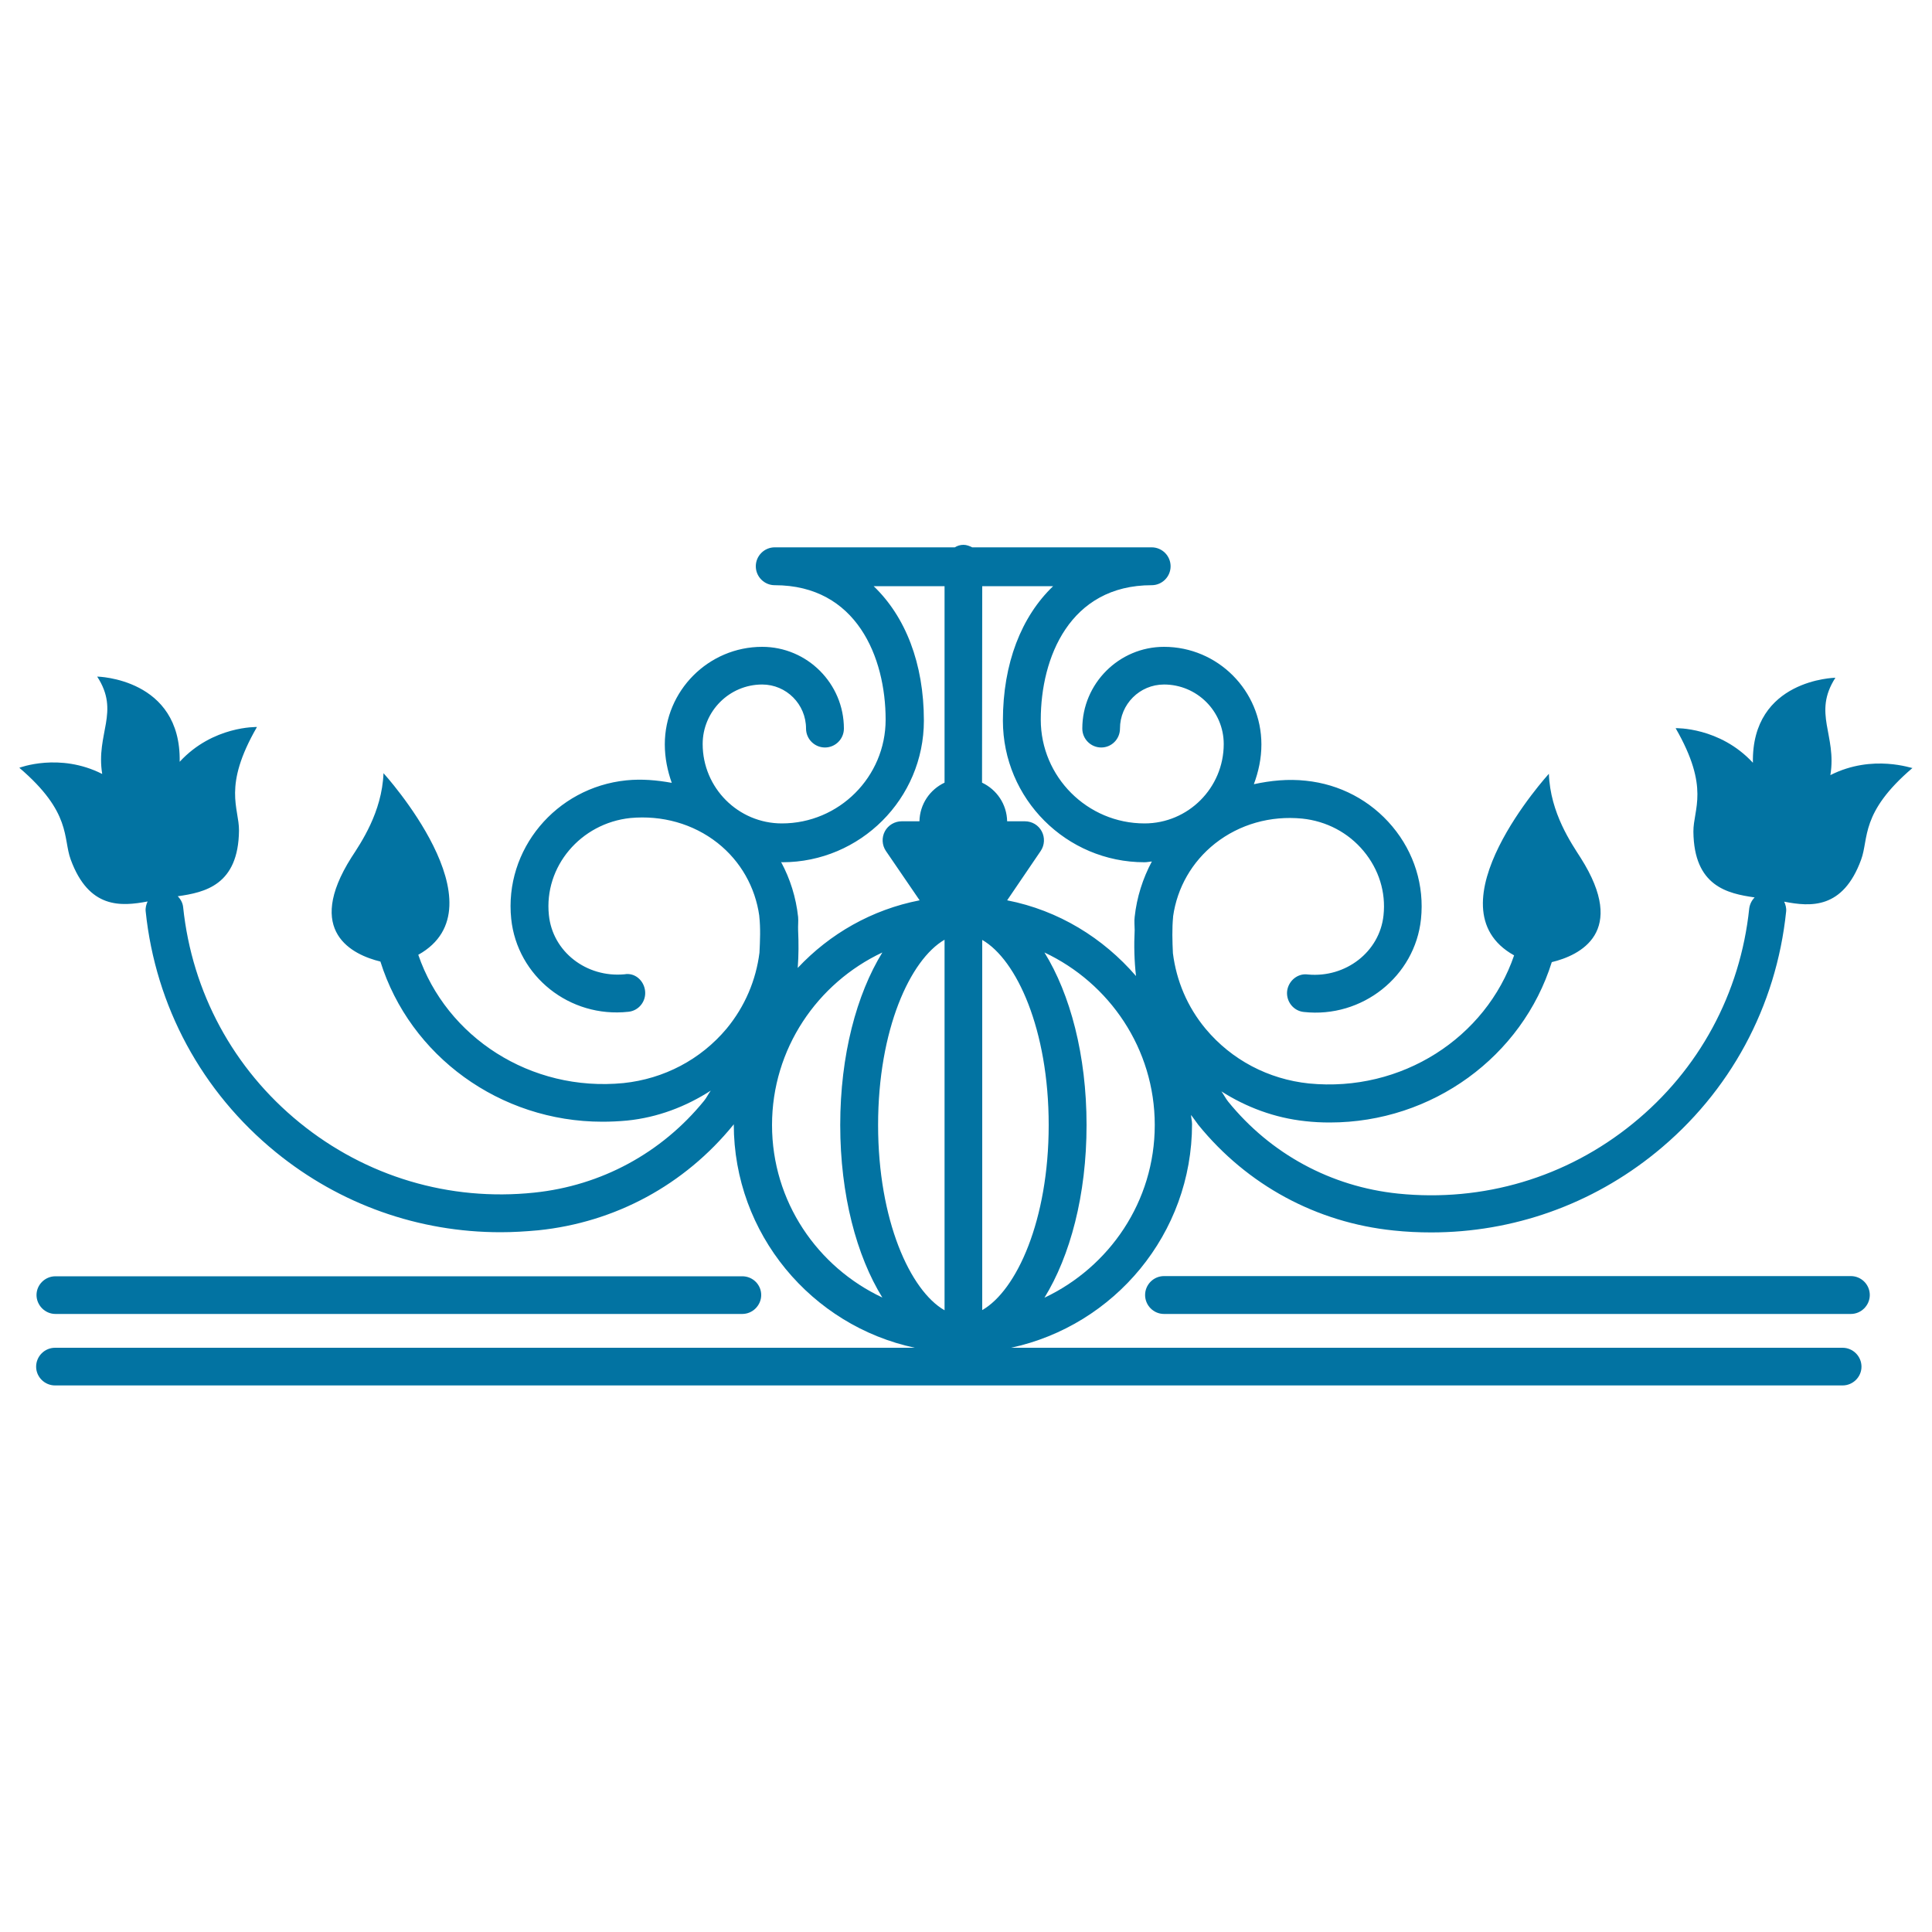 <svg xmlns="http://www.w3.org/2000/svg" viewBox="0 0 1000 1000" style="fill:#0273a2">
<title>Floral Design With Leaves And Buds SVG icon</title>
<g><g><path d="M947.4,401.2c3.4-20.9-9.3-31.9,2.6-50.4c0,0-43.5,0.7-42.7,44c-17.2-18.6-40-17.9-40-17.9c17.9,31.1,9.1,41.8,9.2,53.6c0.3,28.2,17.6,32,31.7,34c-1.5,1.5-2.5,3.5-2.8,5.7c-4.6,44-26,83.6-60.3,111.4c-34.3,27.9-77.5,40.7-121.5,36.2c-34.7-3.6-65.9-20.5-87.9-47.6c-1.3-1.6-2.2-3.5-3.5-5.3c12.9,8.2,27.5,13.7,43.3,15.4c4.3,0.5,8.6,0.7,12.8,0.7c53.1,0,99.6-34.2,114.9-83c14.5-3.5,39.4-15.4,15-53.9c-4.7-7.4-15.8-23.2-16.5-43.6c0,0-62.9,69-18,94c-14.6,42.6-58.2,71-106.2,66.3c-21-2.2-40-12.2-53.4-28.2c-9.6-11.5-15.2-25-17-39.2c-0.3-6.3-0.5-12.6,0.1-18.9c0-0.1,0-0.1,0-0.2c2.1-14.8,9.7-28.2,21.7-37.7c12.7-10,28.7-14.5,45.1-12.9c12.6,1.3,23.9,7.3,31.8,16.8c7.9,9.5,11.6,21.3,10.3,33.3c-2,18.9-19.6,32.4-39.1,30.6c-5.3-0.8-10.2,3.3-10.8,8.7c-0.5,5.4,3.4,10.2,8.7,10.7c30.1,3.3,57.5-18.4,60.6-48.1c1.8-17.3-3.5-34.4-14.8-47.9c-11.3-13.5-27.2-21.9-44.8-23.7c-9.2-1-18.1-0.1-26.9,1.8c2.4-6.5,3.9-13.3,3.9-20.6c0-27.8-22.6-50.5-50.4-50.5c-23.3,0-42.3,19-42.3,42.3c0,5.4,4.4,9.8,9.8,9.8s9.7-4.4,9.7-9.8c0-12.6,10.2-22.8,22.8-22.8c17,0,30.9,13.8,30.9,30.8c0,22.7-18.4,41.1-41,41.1c-29.6,0-53.7-24.1-53.7-53.7c0-32.1,15-69.6,57.4-69.6c5.4,0,9.8-4.4,9.8-9.8c0-5.4-4.4-9.8-9.8-9.8h-92.9c-1.4-0.7-2.9-1.3-4.5-1.3c-1.7,0-3.2,0.5-4.5,1.3H401c-5.4,0-9.8,4.4-9.8,9.8c0,5.4,4.4,9.8,9.8,9.8c42.4,0,57.4,37.4,57.4,69.6c0,29.6-24.1,53.7-53.7,53.7c-22.6,0-41-18.4-41-41.1c0-16.9,13.8-30.8,30.8-30.8c12.5,0,22.7,10.2,22.7,22.8c0,5.4,4.4,9.8,9.8,9.8c5.4,0,9.8-4.4,9.8-9.8c0-23.3-19-42.3-42.3-42.3c-27.8,0-50.4,22.7-50.4,50.5c0,7,1.4,13.7,3.6,19.9c-7.7-1.4-15.5-2.1-23.5-1.3c-36.5,3.7-63.3,35.9-59.6,71.7c3.1,29.7,30.2,51.4,60.6,48.1c5.4-0.5,9.3-5.4,8.7-10.8c-0.6-5.4-5.3-9.6-10.7-8.6c-19.7,1.8-37.2-11.7-39.1-30.7c-2.6-25,16.4-47.5,42.2-50.2c16.3-1.5,32.4,2.9,45.1,12.9c12,9.5,19.5,22.9,21.6,37.7c0,0.1,0,0.1,0,0.2c0.7,6.3,0.4,12.7,0.1,18.9c-1.8,14.2-7.5,27.8-17,39.3c-13.4,16-32.4,26-53.4,28.2c-48.1,4.7-91.6-23.8-106.2-66.4c44.8-25-18-94-18-94c-0.8,20.3-11.8,36.2-16.6,43.6c-24.4,38.5,0.6,50.4,15,53.9c15.3,48.8,61.8,82.9,114.9,82.9c4.2,0,8.5-0.2,12.8-0.6c15.8-1.6,30.4-7.2,43.3-15.5c-1.3,1.7-2.1,3.6-3.5,5.3c-22,27-53.2,43.9-87.9,47.5c-43.9,4.6-87.1-8.3-121.4-36.2c-34.3-27.9-55.7-67.5-60.3-111.5c-0.2-2.2-1.3-4.2-2.8-5.7c14.1-2,31.4-5.8,31.7-34c0.1-11.8-8.6-22.6,9.3-53.6c0,0-22.8-0.7-40,18c0.8-43.3-42.7-44.1-42.7-44.1c12,18.4-0.8,29.4,2.6,50.4c-22.1-11.2-42.9-3.2-42.9-3.2c27.2,23.2,22.5,36.4,26.6,47.5c9.4,25.6,26,24.3,39.8,21.7c-0.7,1.5-1.2,3.3-1,5.1c5.1,49.2,29.1,93.5,67.4,124.7c33.3,27.1,74,41.4,116.3,41.4c6.5,0,12.9-0.4,19.5-1c39.9-4.1,75.7-23.5,101-54.6c0.1-0.1,0.1-0.2,0.2-0.3c0,56.8,40.3,104.3,93.7,115.7H28.5c-5.4,0-9.8,4.4-9.8,9.8c0,5.3,4.4,9.7,9.8,9.7h925.2c5.4,0,9.8-4.4,9.8-9.7c0-5.4-4.4-9.8-9.8-9.8H523.3c53.5-11.5,93.7-59,93.7-115.8c0-1.6-0.5-3.2-0.5-4.7c1.3,1.7,2.5,3.5,3.8,5.2c25.3,31.1,61.1,50.5,101,54.6c6.6,0.7,13,1,19.5,1c42.3,0,83.1-14.4,116.3-41.4c38.4-31.2,62.3-75.5,67.4-124.7c0.2-1.8-0.3-3.5-1-5.1c13.8,2.7,30.4,3.9,39.8-21.7c4.1-11.1-0.6-24.3,26.6-47.5C990.2,398,969.5,390,947.4,401.2z M399.6,582.3c0-39.5,23.5-73.5,57.1-89.3c-13.3,21.6-21.8,53.1-21.8,89.3c0,36.2,8.5,67.8,21.8,89.3C423.1,655.8,399.6,621.9,399.6,582.3z M488.9,678.2c-17.8-10.2-34.4-46.6-34.4-95.9c0-49.4,16.6-85.6,34.4-95.9V678.2z M488.9,405.1c-7.6,3.6-12.8,11.1-13,20h-9.2c-3.6,0-7,2-8.7,5.2c-1.7,3.2-1.5,7.1,0.5,10.1L476,466c-24.7,4.8-46.5,17.3-63.1,35c0.5-6.5,0.5-13,0.2-19.6c-0.1-2.3,0.2-4.6,0-6.8c-1.1-10.1-4.1-19.7-8.8-28.4c0.2,0,0.4,0.1,0.6,0.1c40.4,0,73.3-32.9,73.3-73.3c0-29.7-9.6-53.9-26-69.6h36.7L488.9,405.1L488.9,405.1z M508.4,303.4h36.7c-16.4,15.7-26,39.9-26,69.6c0,40.4,32.8,73.3,73.3,73.3c1.3,0,2.5-0.3,3.8-0.4c-4.7,8.8-7.8,18.5-8.9,28.7c-0.3,2.3,0,4.6,0,6.8c-0.4,8-0.2,16,0.7,23.8c-17-19.7-40.1-34-66.7-39.2l17.4-25.6c2-3,2.2-6.9,0.5-10.1c-1.7-3.2-5-5.2-8.7-5.2h-9.2c-0.2-8.9-5.4-16.4-13-20L508.4,303.4L508.4,303.4z M508.4,678.1V486.5c17.8,10.2,34.4,46.4,34.4,95.8C542.8,631.6,526.2,667.9,508.4,678.1z M540.6,671.7c13.3-21.6,21.8-53.1,21.8-89.4c0-36.2-8.5-67.8-21.8-89.3c33.6,15.8,57.1,49.8,57.1,89.3C597.7,621.9,574.2,655.8,540.6,671.7z"/><path d="M28.7,680.1h355.5c5.4,0,9.8-4.5,9.8-9.8c0-5.4-4.4-9.7-9.8-9.7H28.7c-5.4,0-9.8,4.4-9.8,9.7C18.9,675.6,23.3,680.1,28.7,680.1z"/><path d="M958,660.5H602.5c-5.4,0-9.8,4.4-9.8,9.8c0,5.3,4.3,9.8,9.8,9.8H958c5.4,0,9.8-4.5,9.8-9.8C967.8,664.9,963.4,660.5,958,660.5z"/></g></g>
</svg>